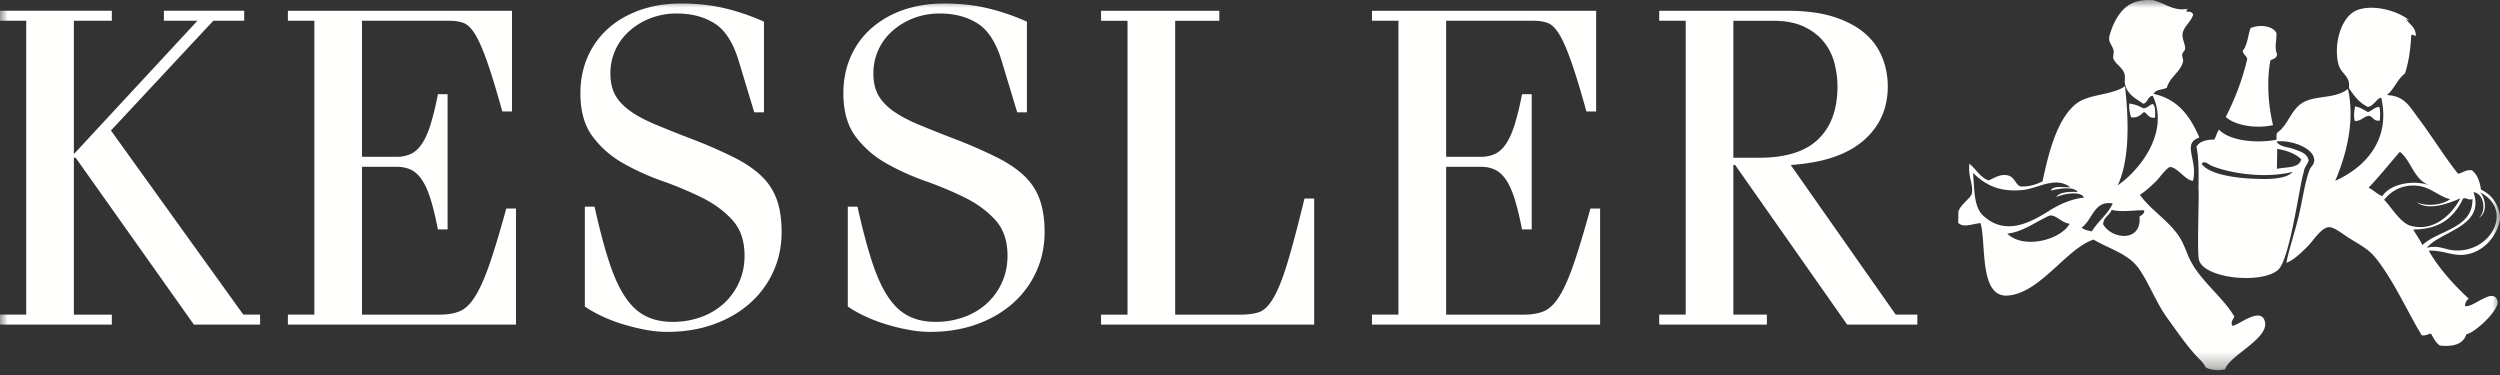<svg width="160" height="24" viewBox="0 0 160 24" xmlns="http://www.w3.org/2000/svg" xmlns:xlink="http://www.w3.org/1999/xlink">
    <rect x="0" y="0" width="160" height="24" fill="#333333" stroke="none"/>
    <defs>
        <path id="g0gvnyzgma" d="M0 0h160v23.674H0z"/>
    </defs>
    <g fill="none" fill-rule="evenodd">
        <mask id="o1emdhsdvb" fill="#fff">
            <use xlink:href="#g0gvnyzgma"/>
        </mask>
        <path d="M145.743 9.525c.628.113 1.169.308 1.535.667-.135.595-.968.48-1.556.615l.021-1.282zm.985 1.475c-.42.494-1.667.497-2.861.418-1.212-.08-2.532-.341-2.957-.924.136-.273.471.056.652.127 1.287.514 3.498.802 5.166.379zm4.86 1.014c.698-.734 1.336-1.53 2.002-2.299.749.588.882 1.762 1.865 2.13-1.001-.335-2.463-.096-2.986.708-.347-.13-.555-.39-.881-.539zm.996.775c.494-.618 1.205-.999 2.157-.897.826.087 1.406.723 2.067.85-.48.373-1.487.503-2.145.198.79.594 2.13.038 2.8-.245-.505.97-1.662 2.171-3.183 1.755-.651-.18-1.23-1.193-1.696-1.661zm1.87 1.897c1.718.003 2.632-.81 3.187-1.987.233-.066.444.185.594.01.07 1.91-2.16 2-3.203 2.978-.148-.34-.49-.796-.578-1.001zm.871 1.18c.768-1.052 3.762-1.339 2.976-3.565.69.064.85 1.257.328 1.639.576-.276.474-1.243.089-1.631 2.238 1.126.643 3.999-1.79 3.7-.433-.052-.949-.34-1.603-.143zm-9.633-6.808c.871-.124 2.352.374 2.417 1.148.029.327-.2.404-.309.695-.307.82-.447 1.974-.706 3.02-.265 1.066-.61 2.077-.764 2.902.46-.185.907-.597 1.386-1.085.343-.346.844-1.171 1.33-1.201.327-.02.94.474 1.237.662.713.453 1.277.713 1.76 1.312 1.147 1.42 2.138 3.637 2.947 4.946.277.044.384-.085.597-.106.16.286.298.596.58.767.886.088 1.49-.11 1.68-.729.557-.083 2.15-1.59 1.998-2.124-.267-.944-1.572.48-2.086.315.018-.218.1-.374.246-.462-.964-.884-1.98-2.022-2.563-3.075.8-.043 1.457.302 2.135.27 1.251-.062 2.204-1.102 2.418-2.234l.005-.291c-.14-.805-.56-1.342-1.22-1.654-.07-.525-.235-.962-.573-1.234-.423-.052-.575.168-.896.219-.85-1.066-1.687-2.433-2.612-3.659-.514-.682-.836-1.33-1.938-1.374.469-.375.669-1.021 1.153-1.38.23-.675.348-1.465.398-2.325-.013-.347.275-.002.3-.112-.008-.548-.417-.714-.637-1.06.063.05.157.068.226.111-.601-.57-2.234-1.076-3.308-.687-1.046.378-1.545 2.13-1.249 3.42.166.717.796.768.686 1.585.31.47.646.917 1.17 1.185.32.097.655-.59.9-.568.629 2.754-1.1 4.496-2.946 5.315.66-1.539 1.29-3.74.816-5.875-.816.632-1.96.396-2.809.828-.828.419-.983 1.447-1.7 1.953-.092.083-.057.298-.066.466-1.293.251-3.014.067-3.676-.645-.14.174-.183.448-.309.636-.527 0-.934.119-1.137.448.163.8.142 1.775.13 2.742l.006.002c.041.544-.113 4.117.034 4.546.395 1.164 3.975 1.514 5.044.61.78-.66 1.408-5.636 1.655-6.27.029-.326.242-.465.31-.752-.092-.446-.524-.564-.939-.716-.39-.142-.93-.145-1.12-.485zm5.86-1.884c-.262-.134-.481-.308-.826-.363-.056.3-.107.639-.016.931.422.014.54-.281.898-.334.28.06.29.376.709.304-.005-.301.047-.657-.046-.875-.319.03-.46.245-.718.337zM145.73 3.46c-.176-.417-.03-.795-.035-1.341-.24-.494-1.126-.56-1.66-.319-.173.476-.198 1.104-.501 1.449.021.248.247.301.288.53-.32 1.375-.805 2.585-1.373 3.708.6.545 1.958.769 3.024.518-.289-1.192-.426-2.766-.166-4.144.184-.09.415-.133.423-.4zm-8.499 10.003c.012.25-.177.294-.304.403.159 1.639-1.759 1.477-2.328.486.027-.466.417-.565.551-.924.623.18 1.601-.006 2.081.035zm-2.014-.441c-.335.708-.944 1.138-1.339 1.785-.24-.06-.514-.087-.65-.245.694-.481.786-1.758 1.989-1.54zm-3.62-.41c.361-.166 1.525-.45 1.783.029-.768.096-1.47.372-2.214.837-1.175.733-2.782 1.654-4.228.338-.615-.56-.566-1.608-.665-2.752.844.83 1.73 1.22 3.132 1.102 1.032-.086 2.107-.924 3.095-.181-.468.02-1.1-.128-1.253.212.462-.11 1.452-.3 1.723.087-.577-.012-1.137-.007-1.373.327zm-3.133 2.337c.958-.085 1.902-.79 2.636-1.122.417-.189.835.455 1.359.488-.562 1.035-2.95 1.668-3.995.634zm16.491 5.64c-.251-1.04-1.792.311-2.084.257-.128-.236.042-.399.13-.581-.77-1.3-2.176-2.28-2.851-3.663-.233-.476-.372-.995-.688-1.468-.691-1.035-1.801-1.68-2.51-2.666.361-.227.637-.491 1.025-.858.191-.181.713-.913.907-.918.444-.01.976.85 1.464.882.344-1.328-.746-2.38.413-2.774-.573-1.311-1.334-2.443-2.925-2.79.114-.3.572-.25.84-.394.216-.73.864-.984 1.04-1.673.027-.108-.071-.307-.051-.468.015-.124.18-.239.184-.347.015-.307-.221-.663-.16-.993.082-.459.579-.782.674-1.212-.164-.358-.635.014-.35-.357-.92.17-1.498-.392-2.25-.562L137.466 0c-1.105.023-1.664.533-2.106 1.364-.162.306-.364.86-.376 1.101-.011.282.22.46.285.763.04.196-.068.372-.01.524.139.363.56.539.697.945.083.242-.003.482.048.701.169.709.775.953 1.168 1.244.295-.076.27-.478.603-.515 1.1 2.337-.838 4.772-2.24 5.735.785-1.693.699-4.206.467-6.347-.807.583-2.32.492-3.112 1.114-1.227.963-1.77 3.1-2.168 4.977-.395.192-.82.355-1.432.326-.34-.177-.35-.62-.82-.714-.447-.089-.804.155-1.196.33-.566-.208-.805-.727-1.23-1.07-.11.866.284 1.352.145 1.927-.069.283-.752.713-.853 1.152l-.011.7c.319.355.964.05 1.426.023.388 1.271-.118 4.79 1.763 4.635 2.075-.171 3.722-3.002 5.474-3.581 1.078.633 2.26.911 2.94 1.915.65.961 1.07 2.129 1.788 3.12.57.786 1.173 1.674 1.86 2.422.22.237.41.376.584.71.27.192.844.238 1.246.136.258-.88 2.813-1.962 2.55-3.047zm-7.789-13.657a2.36 2.36 0 0 0-.886-.306c-.04.363.036.614.104.876.458.07.612-.17.839-.336.226.13.284.418.706.362-.003-.341.04-.726-.163-.877-.22.074-.317.27-.6.28zM113.08 20.774v-.638h-2.146v-9.578h.114l7.172 10.216h4.49v-.638h-1.383l-6.721-9.578c2.051-.135 3.6-.653 4.645-1.553 1.044-.9 1.567-2.055 1.567-3.468a5 5 0 0 0-.34-1.83 3.982 3.982 0 0 0-1.086-1.536c-.5-.446-1.158-.803-1.977-1.074-.818-.271-1.822-.407-3.007-.407h-8.218v.639h1.695v18.807h-1.695v.638h6.89zM110.935 1.33h2.57c.772 0 1.421.126 1.949.377.526.252.95.575 1.27.972.32.397.546.847.678 1.35.131.503.197 1.006.197 1.509 0 1.451-.409 2.573-1.227 3.367-.82.793-2.076 1.19-3.77 1.19h-1.667V1.328zm-8.528 19.445v-7.43h-.621c-.415 1.51-.777 2.709-1.087 3.6-.31.889-.617 1.571-.918 2.045-.301.474-.626.784-.974.928-.348.146-.777.219-1.286.219h-4.968v-9.462h2.202c.357 0 .667.063.931.189.263.126.499.344.706.652.207.31.391.721.55 1.234.16.513.316 1.157.467 1.93h.621V6.03h-.62a18.734 18.734 0 0 1-.467 1.93c-.16.513-.344.925-.55 1.234-.208.31-.444.528-.707.653a2.14 2.14 0 0 1-.931.189h-2.202V1.329h5.59c.358 0 .664.048.918.145.254.097.499.339.734.725.236.387.49.968.763 1.742.272.774.597 1.838.973 3.192h.622V.69H87.807v.639H89.5v18.807h-1.694v.638h14.6zM75.213 1.33h2.823v-.64h-7.568v.64h1.694v18.807h-1.694v.638h13.64v-8.068h-.621c-.434 1.78-.8 3.163-1.102 4.15-.301.987-.598 1.727-.89 2.22-.292.494-.597.794-.917.9-.32.107-.716.16-1.186.16h-4.18V1.329zm-20.954 11.9v6.384c.301.213.668.42 1.1.624.434.203.89.378 1.37.522.48.146.96.262 1.441.35.48.087.926.13 1.341.13 1.092 0 2.085-.16 2.98-.48.894-.319 1.666-.763 2.315-1.335a5.967 5.967 0 0 0 1.511-2.032c.357-.783.537-1.63.537-2.539 0-.793-.1-1.474-.297-2.045a3.877 3.877 0 0 0-.96-1.51c-.443-.435-1.026-.837-1.751-1.205a30.86 30.86 0 0 0-2.64-1.16 83.715 83.715 0 0 1-2.443-.973c-.669-.28-1.214-.575-1.637-.885-.425-.309-.735-.648-.932-1.016-.198-.367-.297-.821-.297-1.364a3.58 3.58 0 0 1 1.2-2.699 4.382 4.382 0 0 1 1.356-.827A4.631 4.631 0 0 1 60.16.864c.922 0 1.718.209 2.386.624.668.416 1.182 1.195 1.539 2.337l1.017 3.366h.62V1.387a13.988 13.988 0 0 0-2.385-.828c-.876-.222-1.85-.333-2.923-.333-.96 0-1.835.14-2.626.42a6.073 6.073 0 0 0-2.033 1.176 5.196 5.196 0 0 0-1.313 1.814c-.311.706-.466 1.485-.466 2.336 0 1.142.258 2.06.776 2.758a6.266 6.266 0 0 0 1.948 1.712c.782.445 1.624.827 2.528 1.147.903.319 1.746.672 2.527 1.059.782.387 1.43.866 1.949 1.436.518.571.777 1.331.777 2.279 0 .619-.118 1.19-.354 1.711-.235.524-.56.973-.973 1.35a4.314 4.314 0 0 1-1.47.871 5.306 5.306 0 0 1-1.807.305c-.677 0-1.266-.13-1.765-.392-.499-.26-.936-.682-1.312-1.263-.378-.58-.716-1.34-1.017-2.278-.301-.938-.603-2.084-.904-3.439h-.621zm-16.83 0v6.384c.3.213.667.42 1.1.624.434.203.89.378 1.37.522.48.146.96.262 1.44.35.48.087.928.13 1.342.13 1.092 0 2.084-.16 2.979-.48.894-.319 1.666-.763 2.315-1.335a5.964 5.964 0 0 0 1.512-2.032c.357-.783.536-1.63.536-2.539 0-.793-.098-1.474-.296-2.045a3.874 3.874 0 0 0-.96-1.51c-.443-.435-1.027-.837-1.751-1.205a30.906 30.906 0 0 0-2.64-1.16 82.8 82.8 0 0 1-2.443-.973c-.67-.28-1.215-.575-1.638-.885-.424-.309-.735-.648-.932-1.016-.198-.367-.297-.821-.297-1.364a3.589 3.589 0 0 1 1.2-2.699 4.38 4.38 0 0 1 1.356-.827A4.636 4.636 0 0 1 43.33.864c.922 0 1.718.209 2.386.624.669.416 1.182 1.195 1.54 2.337l1.016 3.366h.621V1.387a14 14 0 0 0-2.386-.828c-.875-.222-1.85-.333-2.922-.333-.96 0-1.836.14-2.627.42-.79.281-1.468.673-2.033 1.176a5.21 5.21 0 0 0-1.313 1.814c-.31.706-.466 1.485-.466 2.336 0 1.142.258 2.06.777 2.758a6.247 6.247 0 0 0 1.948 1.712c.781.445 1.624.827 2.527 1.147a22.78 22.78 0 0 1 2.528 1.059c.781.387 1.43.866 1.948 1.436.518.571.777 1.331.777 2.279 0 .619-.118 1.19-.353 1.711a4.05 4.05 0 0 1-.974 1.35 4.313 4.313 0 0 1-1.468.871 5.312 5.312 0 0 1-1.808.305c-.678 0-1.266-.13-1.765-.392-.5-.26-.936-.682-1.313-1.263-.377-.58-.716-1.34-1.016-2.278-.302-.938-.603-2.084-.904-3.439h-.622zm-4.406 7.545v-7.43h-.621c-.414 1.51-.776 2.709-1.087 3.6-.31.889-.617 1.571-.918 2.045-.301.474-.626.784-.974.928-.349.146-.777.219-1.285.219h-4.97v-9.462h2.202c.358 0 .669.063.932.189.264.126.499.344.707.652.206.31.39.721.55 1.234.16.513.315 1.157.466 1.93h.621V6.03h-.62a18.671 18.671 0 0 1-.467 1.93c-.16.513-.344.925-.55 1.234-.208.31-.443.528-.707.653a2.14 2.14 0 0 1-.932.189h-2.202V1.329h5.591c.357 0 .664.048.918.145.254.097.499.339.734.725.236.387.49.968.763 1.742.272.774.597 1.838.974 3.192h.62V.69H18.425v.639h1.694v18.807h-1.694v.638h14.599zm-25.866 0v-.638H4.728V10.093h.113l7.568 10.681h4.236v-.638h-1.073L7.1 8.352l6.552-7.023h1.976v-.64H10.49v.64h2.146L4.728 9.862V1.329h2.429v-.64H-.016v.64h1.694v18.807H-.016v.638h7.173z" fill="#FFFFFE" mask="url(#o1emdhsdvb)"/>
    </g>
</svg>
